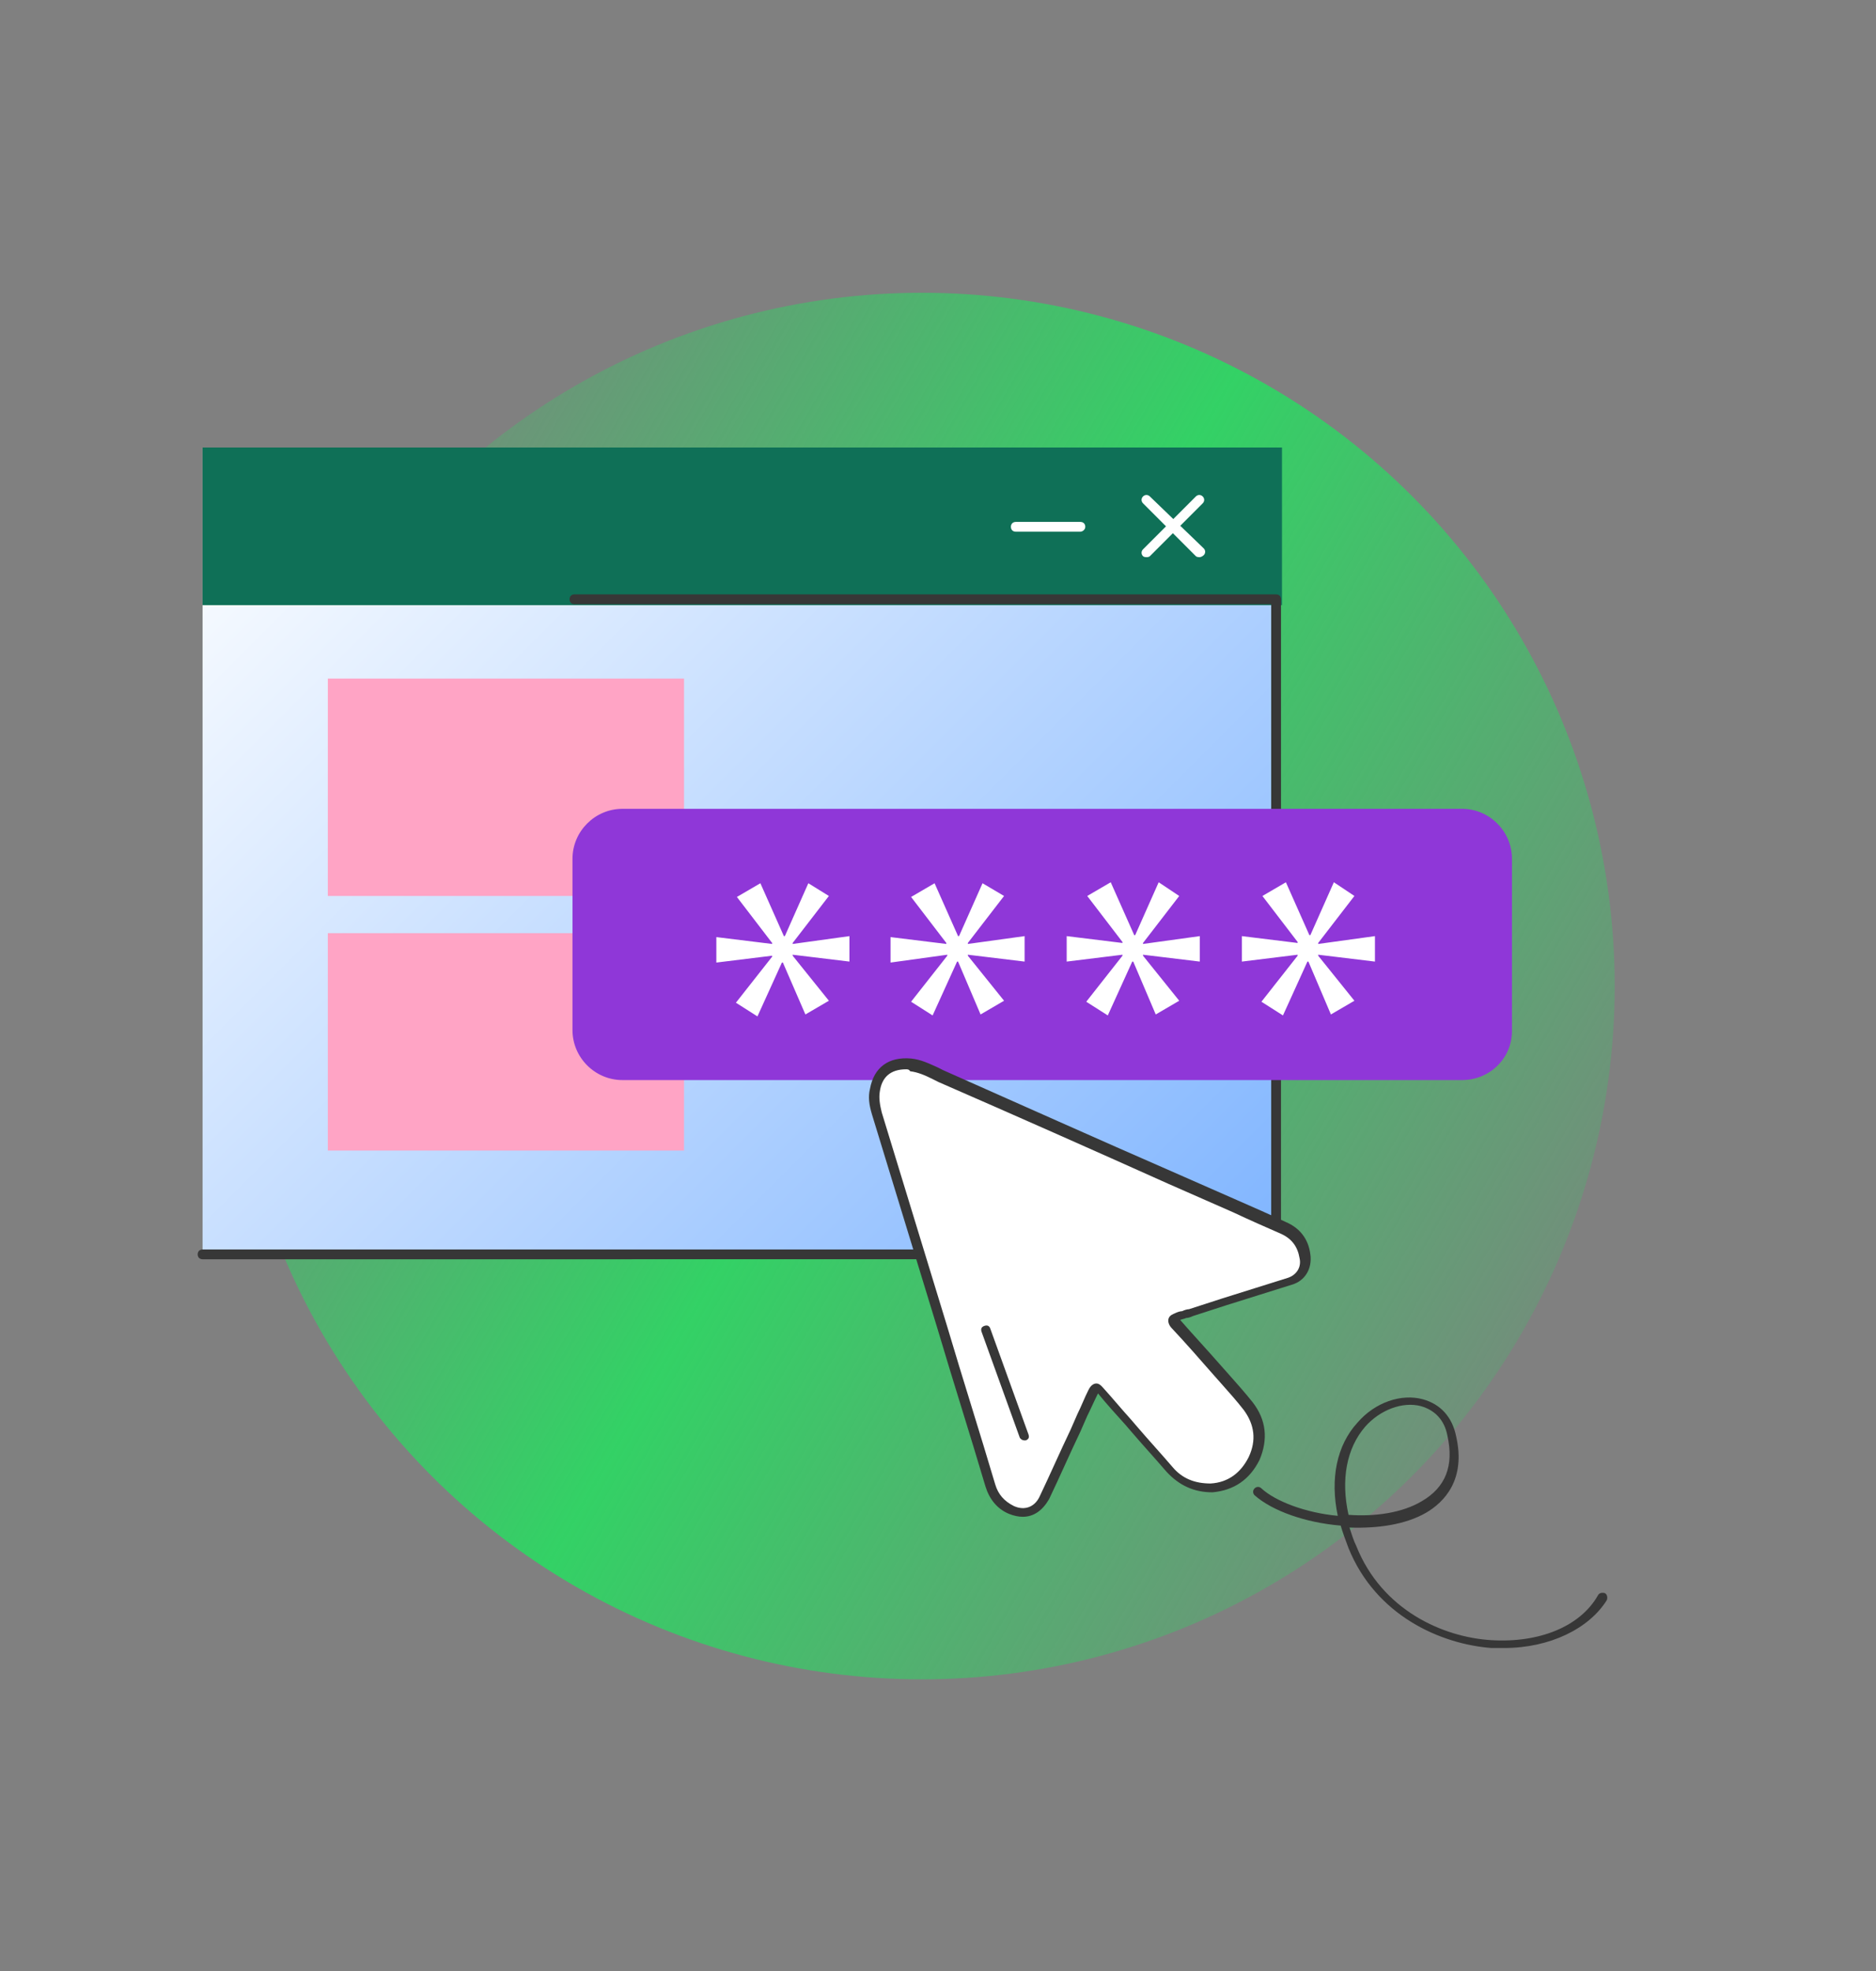 <svg xmlns="http://www.w3.org/2000/svg" xmlns:xlink="http://www.w3.org/1999/xlink" xml:space="preserve" style="enable-background:new 0 0 191.7 201.3" viewBox="0 0 191.7 201.3"><rect x="0" y="0" width="191.7" height="201.3" fill="#808080" stroke="none"/><style>.st7{fill:#fff}.st10{fill:#373737}</style><g id="Capa_1_00000147939009215487175090000006696544520542480038_"><defs><circle id="XMLID_00000101079304086952729840000011129065275542523057_" cx="94.2" cy="100.7" r="70.8"/></defs><linearGradient id="XMLID_00000176037131986903649510000015765874162306860193_" x1="155.49" x2="32.887" y1="136.066" y2="65.281" gradientUnits="userSpaceOnUse"><stop offset="0" style="stop-color:#33d165;stop-opacity:.2"/><stop offset=".525" style="stop-color:#33d165"/><stop offset=".96" style="stop-color:#33d165;stop-opacity:.268"/><stop offset="1" style="stop-color:#33d165;stop-opacity:.2"/></linearGradient><use xlink:href="#XMLID_00000101079304086952729840000011129065275542523057_" style="overflow:visible;fill:url(#XMLID_00000176037131986903649510000015765874162306860193_)"/><clipPath id="XMLID_00000140013294660084811840000013619483445558060219_"><use xlink:href="#XMLID_00000101079304086952729840000011129065275542523057_" style="overflow:visible"/></clipPath><linearGradient id="SVGID_1_" x1="27.388" x2="123.166" y1="39.026" y2="134.804" gradientUnits="userSpaceOnUse"><stop offset="0" style="stop-color:#fff"/><stop offset=".111" style="stop-color:#f1f7ff"/><stop offset="1" style="stop-color:#80b5ff"/></linearGradient><path d="M20.7 45.7h109.2v82.4H20.7z" style="fill:url(#SVGID_1_)"/><path d="M20.7 45.7H131v16.1H20.7z" style="fill:#0f7057"/><path d="M110.4 54.3h-6.6c-.3 0-.5-.2-.5-.5s.2-.5.5-.5h6.6c.3 0 .5.2.5.5s-.3.5-.5.5zm12.2 2.6c-.1 0-.3 0-.4-.1l-5.4-5.4c-.2-.2-.2-.5 0-.7s.5-.2.7 0L123 56c.2.2.2.5 0 .7-.1.1-.3.2-.4.2z" class="st7"/><path d="M117.2 56.9c-.1 0-.3 0-.4-.1-.2-.2-.2-.5 0-.7l5.4-5.4c.2-.2.5-.2.7 0s.2.5 0 .7l-5.4 5.4s-.1.1-.3.1z" class="st7"/><path d="M130.4 83.1c-.3 0-.5-.2-.5-.5V61.7H58.7c-.3 0-.5-.2-.5-.5s.2-.5.5-.5h71.7c.3 0 .5.2.5.5v21.4c0 .3-.2.5-.5.5zm0 45.5H20.7c-.3 0-.5-.2-.5-.5s.2-.5.5-.5h109.2v-17.3c0-.3.2-.5.5-.5s.5.2.5.5v17.8c0 .3-.2.5-.5.5zm23.3 39.7h-1.3c-5.2-.4-11.8-3.3-14.6-10.2-.3-.8-.6-1.6-.8-2.3-3.6-.3-7-1.5-8.8-3.1-.2-.2-.2-.5 0-.7.2-.2.5-.2.7 0 1.4 1.3 4.5 2.5 7.8 2.8-.8-3.8-.1-7.2 2-9.5 1.8-2.1 4.5-3 6.7-2.4 1.8.5 3 1.8 3.4 3.8 1 4.4-1.2 6.7-3.1 7.8-2.1 1.2-4.9 1.6-7.8 1.5.2.6.4 1.3.7 1.9 2.6 6.5 8.8 9.3 13.8 9.6 4.9.3 9.1-1.4 10.9-4.6.1-.2.4-.3.7-.2.2.1.3.4.2.7-1.8 2.9-5.8 4.9-10.5 4.9zm-15.9-13.6c2.7.2 5.5-.2 7.5-1.4 2.4-1.4 3.3-3.6 2.6-6.7-.3-1.6-1.3-2.6-2.7-3-1.9-.5-4.2.4-5.7 2.1-1.9 2.2-2.5 5.4-1.7 9z" class="st10"/><path d="M33.5 69.3h36.4v22.2H33.5zm0 26h36.4v22.2H33.5z" style="fill:#ffa4c5"/><path d="M149.4 110.3H63.6c-2.8 0-5.1-2.3-5.1-5.1V87.7c0-2.8 2.3-5.1 5.1-5.1h85.8c2.8 0 5.1 2.3 5.1 5.1v17.6c0 2.8-2.3 5-5.1 5z" style="fill:#8f37d8"/><path d="M84.7 91.5 81 96.3v.1l5.8-.8v2.6l-5.8-.7v.1l3.7 4.6-2.4 1.4-2.3-5.3h-.1l-2.5 5.5-2.2-1.4 3.7-4.7v-.1l-5.7.7v-2.6l5.7.7v-.1l-3.6-4.7 2.4-1.4 2.4 5.4h.1l2.4-5.4 2.1 1.3zm17.9 0-3.7 4.8v.1l5.8-.8v2.6l-5.8-.7v.1l3.7 4.6-2.4 1.4-2.3-5.4h-.1l-2.5 5.5-2.2-1.4 3.7-4.7v-.1l-5.8.8v-2.6l5.7.7v-.1l-3.6-4.7 2.4-1.4 2.4 5.4h.1l2.4-5.4 2.2 1.3zm17.9 0-3.7 4.8v.1l5.8-.8v2.6l-5.8-.7v.1l3.7 4.6-2.4 1.4-2.3-5.4h-.1l-2.5 5.5-2.2-1.4 3.7-4.7v-.1l-5.7.7v-2.6l5.7.7v-.1l-3.6-4.7 2.4-1.4 2.4 5.4h.1l2.4-5.4 2.1 1.4zm17.9 0-3.7 4.8v.1l5.8-.8v2.6l-5.8-.7v.1l3.7 4.6-2.4 1.4-2.3-5.4h-.1l-2.5 5.5-2.2-1.4 3.7-4.7v-.1l-5.7.7v-2.6l5.7.7v-.1l-3.6-4.7 2.4-1.4 2.4 5.4h.1l2.4-5.4 2.1 1.4zm-14.7 60.4c-1.8 0-3.2-.7-4.3-1.9-1.2-1.4-2.4-2.7-3.6-4.1-1.2-1.3-2.4-2.6-3.5-4-.4-.4-.5-.3-.7.1-.6 1.3-1.2 2.7-1.8 4-1.1 2.3-2.1 4.6-3.2 6.9-.6 1.3-1.9 1.8-3.3 1.1-1.1-.5-1.8-1.3-2.1-2.5-1.6-5.4-3.3-10.7-4.9-16.1-2.2-7.3-4.4-14.6-6.7-21.9-.2-.8-.4-1.5-.2-2.3.3-2 1.7-2.9 3.7-2.7 1.1.1 2.1.6 3.1 1.1 9.6 4.2 19.1 8.5 28.7 12.7 2.1.9 4.2 1.9 6.4 2.8 1.2.6 2 1.5 2.2 2.9.2 1.2-.4 2.2-1.6 2.6-3.4 1.1-6.8 2.2-10.1 3.2-.5.2-1 .3-1.5.5-.4.1-.4.3-.2.7 1.4 1.6 2.9 3.2 4.3 4.8 1.1 1.2 2.2 2.4 3.2 3.7 1.3 1.6 1.5 3.4.6 5.3-1 2-2.6 2.9-4.5 3.1z" class="st7"/><path d="M104.5 154.9c-.4 0-.9-.1-1.4-.3-1.2-.5-2-1.5-2.4-2.8-1.6-5.4-3.3-10.7-4.9-16.1l-6.7-21.9c-.3-1-.4-1.8-.2-2.6.4-2.2 1.9-3.3 4.2-3.1 1 .1 1.8.5 2.7.9l.6.3c7.9 3.5 15.7 7 23.5 10.4l6.6 2.9c1.6.7 3.2 1.4 4.9 2.2 1.4.6 2.3 1.7 2.5 3.3.2 1.4-.5 2.7-1.9 3.1-2.2.7-4.5 1.4-6.7 2.1l-3.4 1.1c-.2.1-.5.2-.7.2-.2.1-.4.1-.6.2 1.4 1.6 2.8 3.1 4.2 4.7l.8.9c.8.9 1.6 1.8 2.4 2.8 1.4 1.8 1.6 3.8.7 5.9-1 2-2.6 3.1-4.8 3.3-1.9 0-3.4-.7-4.7-2.1-1.2-1.4-2.4-2.7-3.6-4.1l-.6-.7c-1-1.1-1.9-2.1-2.8-3.2-.4.8-.7 1.5-1.1 2.3l-.7 1.6c-1.1 2.3-2.1 4.6-3.2 6.9-.7 1.2-1.6 1.8-2.7 1.8zm-11.9-45.7c-1.6 0-2.5.8-2.7 2.3-.1.6 0 1.3.2 2.1l6.7 21.9c1.6 5.4 3.3 10.7 4.9 16.1.3 1 .9 1.7 1.9 2.2 1.1.5 2.1.1 2.6-.9 1.1-2.3 2.1-4.6 3.2-6.9l.7-1.6c.4-.8.7-1.6 1.1-2.4.1-.2.3-.6.7-.7.4-.1.7.3.8.4 1 1.1 1.9 2.2 2.9 3.3l.6.7c1.2 1.4 2.4 2.7 3.6 4.1 1 1.2 2.3 1.7 3.9 1.7 1.8-.1 3.1-1.1 3.9-2.7.8-1.7.6-3.3-.5-4.8-.7-.9-1.5-1.8-2.3-2.7l-.8-.9c-1.4-1.6-2.8-3.2-4.3-4.8-.1-.1-.4-.5-.3-.9.1-.4.5-.5.7-.6.2-.1.5-.2.7-.2.2-.1.5-.2.7-.2l3.4-1.1c2.2-.7 4.5-1.4 6.7-2.1.9-.3 1.4-1.1 1.2-2-.2-1.2-.8-2-1.9-2.5-1.6-.7-3.2-1.4-4.9-2.2l-6.6-2.9c-7.8-3.5-15.7-7-23.5-10.4l-.6-.3c-.8-.4-1.5-.7-2.3-.8-.1-.2-.3-.2-.4-.2z" class="st10"/><path d="m100.9 135.7 3.8 10.9" class="st7"/><path d="M104.7 147.1c-.2 0-.4-.1-.5-.3l-3.9-10.8c-.1-.3 0-.5.3-.6.3-.1.5 0 .6.3l3.9 10.8c.1.3 0 .5-.3.6h-.1z" class="st10"/></g></svg>
